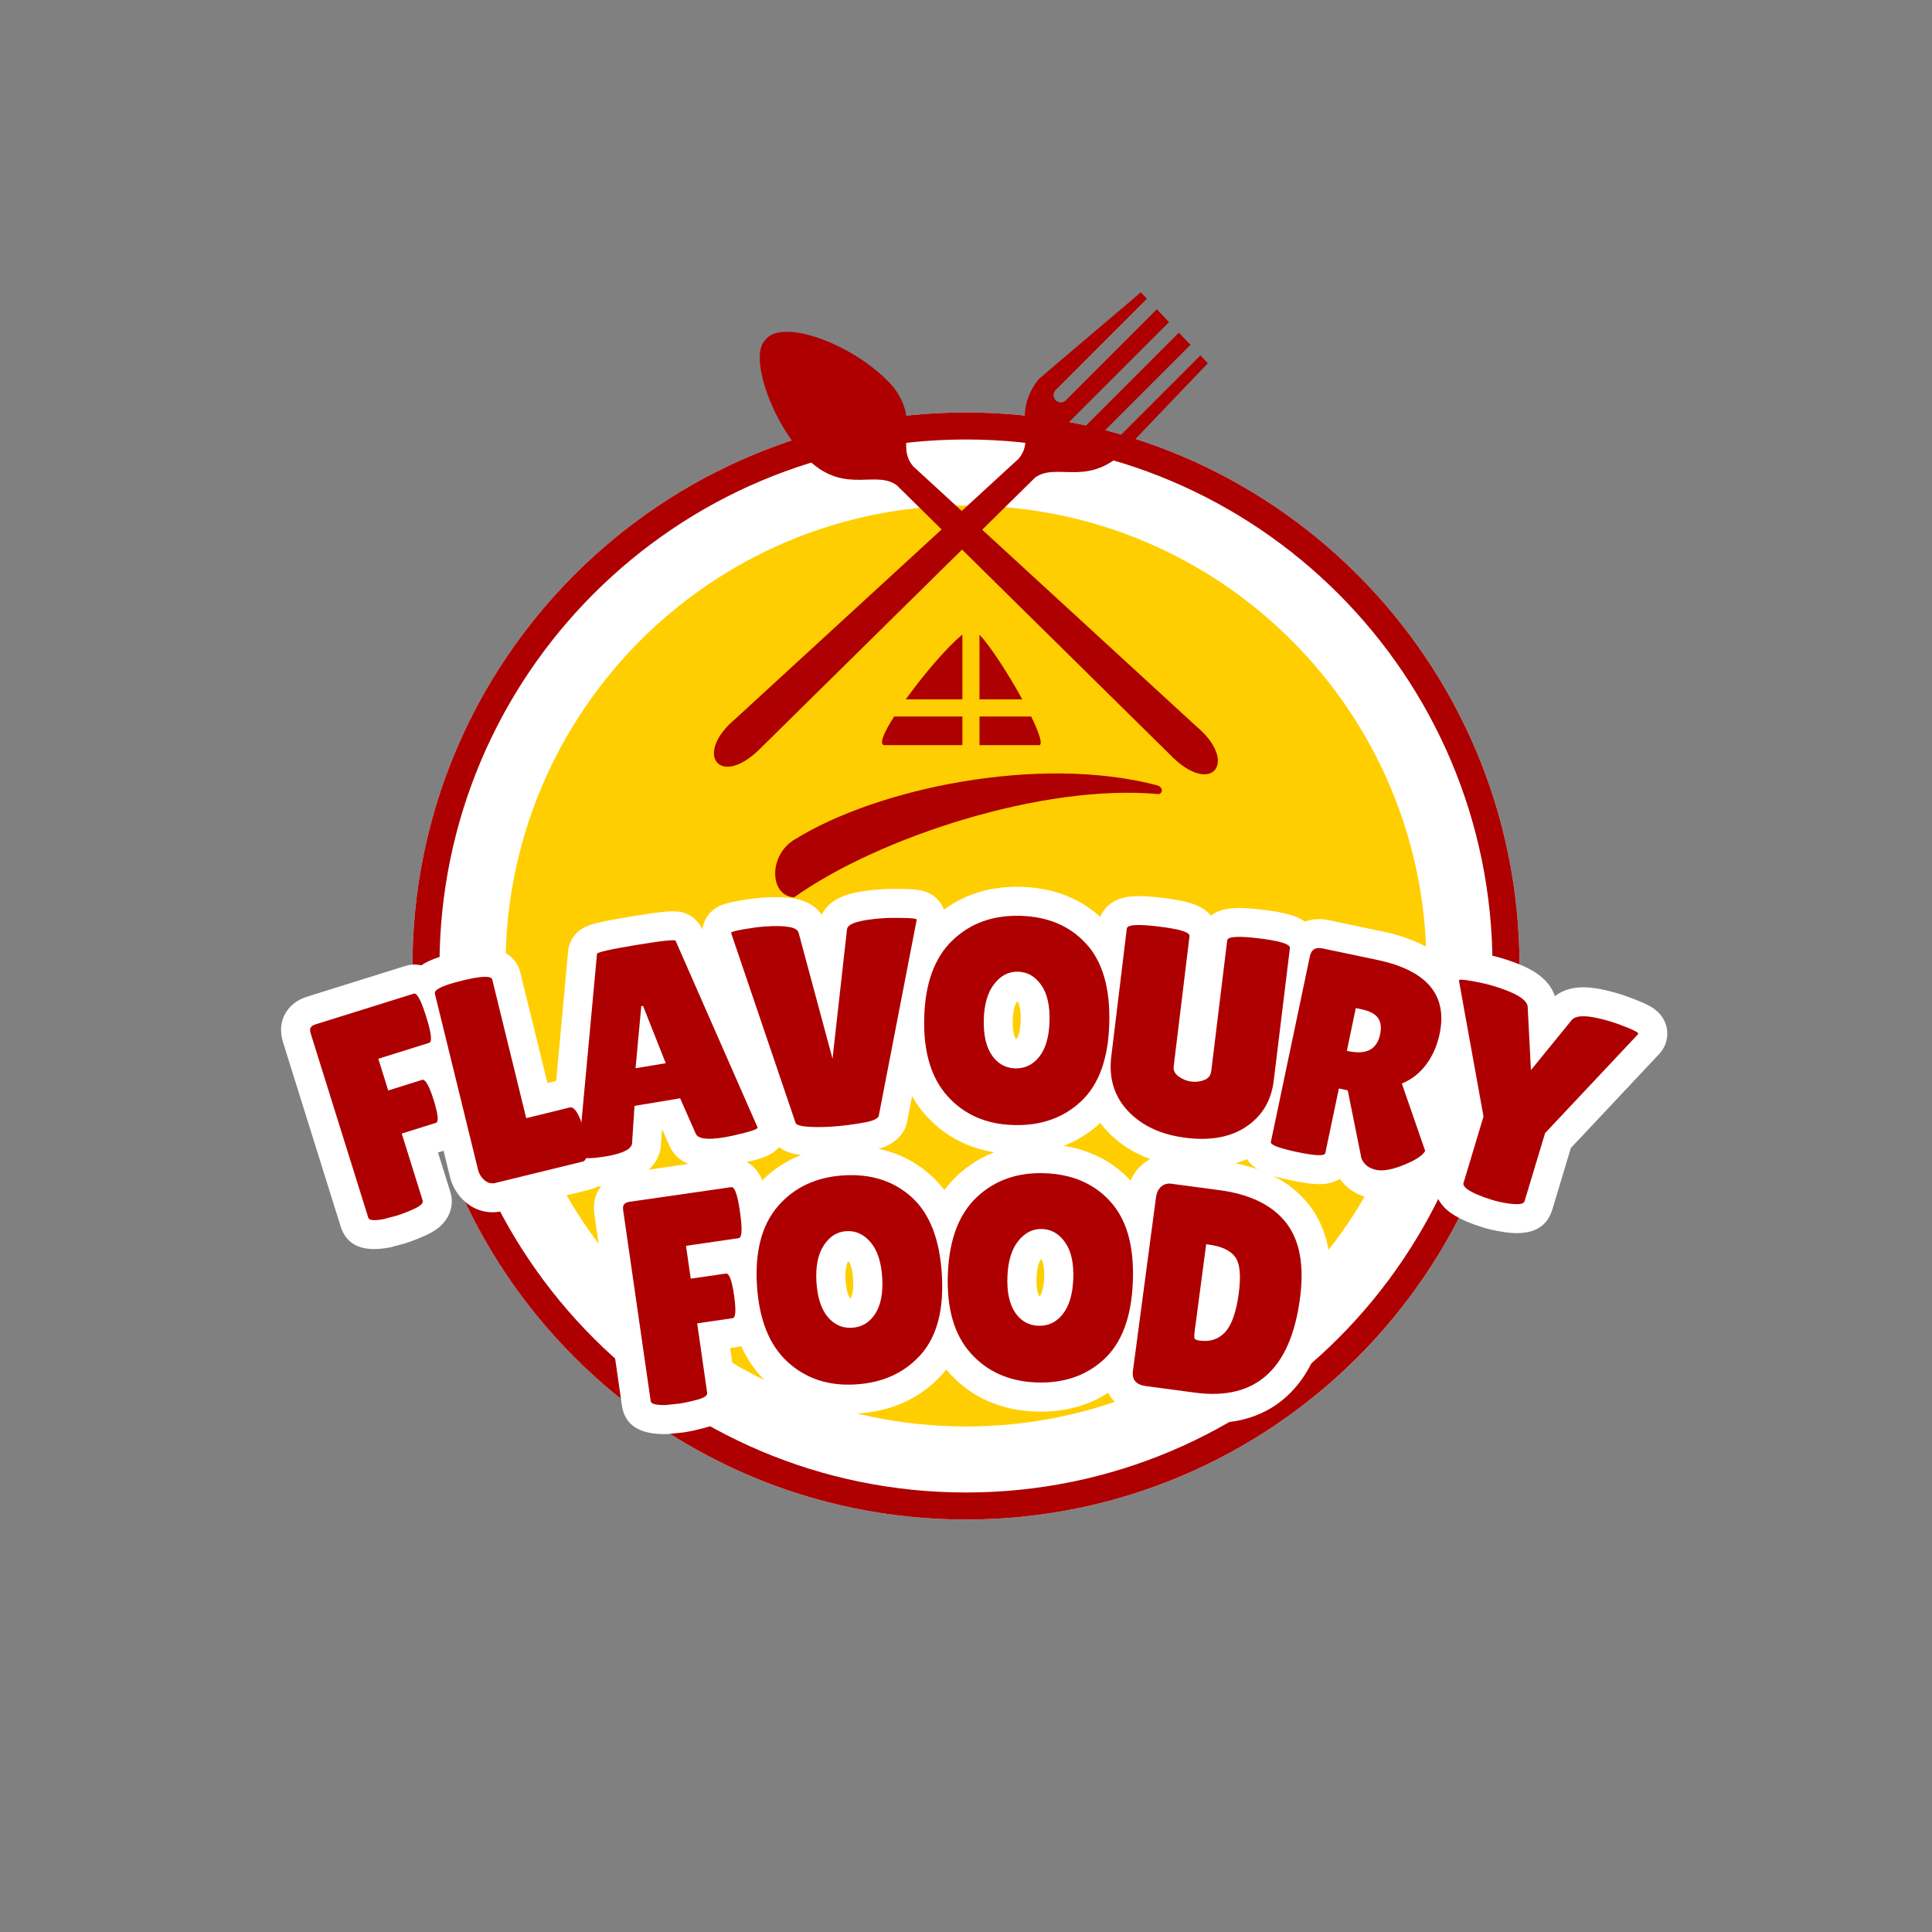 <svg xmlns="http://www.w3.org/2000/svg" xmlns:xlink="http://www.w3.org/1999/xlink" width="500" zoomAndPan="magnify" viewBox="0 0 375 375" height="500" preserveAspectRatio="xMidYMid meet" version="1.0"><rect x="0" y="0" width="375" height="375" fill="#808080" stroke="none"/><defs><g/><clipPath id="5d1356a2bf"><path d="M 80.055 80.055 L 294.945 80.055 L 294.945 294.945 L 80.055 294.945 Z M 80.055 80.055 " clip-rule="nonzero"/></clipPath><clipPath id="4da1ca95fa"><path d="M 187.5 80.055 C 128.16 80.055 80.055 128.16 80.055 187.5 C 80.055 246.84 128.16 294.945 187.5 294.945 C 246.84 294.945 294.945 246.84 294.945 187.5 C 294.945 128.16 246.84 80.055 187.5 80.055 Z M 187.5 80.055 " clip-rule="nonzero"/></clipPath><clipPath id="b214350f8a"><path d="M 0.055 0.055 L 214.945 0.055 L 214.945 214.945 L 0.055 214.945 Z M 0.055 0.055 " clip-rule="nonzero"/></clipPath><clipPath id="f60d433b3e"><path d="M 107.5 0.055 C 48.16 0.055 0.055 48.16 0.055 107.5 C 0.055 166.84 48.16 214.945 107.5 214.945 C 166.84 214.945 214.945 166.84 214.945 107.5 C 214.945 48.16 166.84 0.055 107.5 0.055 Z M 107.5 0.055 " clip-rule="nonzero"/></clipPath><clipPath id="4e40eaeffc"><rect x="0" width="215" y="0" height="215"/></clipPath><clipPath id="d81648f8c8"><path d="M 80.055 80.055 L 294.941 80.055 L 294.941 294.941 L 80.055 294.941 Z M 80.055 80.055 " clip-rule="nonzero"/></clipPath><clipPath id="85f3fcec58"><path d="M 187.496 80.055 C 128.156 80.055 80.055 128.156 80.055 187.496 C 80.055 246.836 128.156 294.941 187.496 294.941 C 246.836 294.941 294.941 246.836 294.941 187.496 C 294.941 128.156 246.836 80.055 187.496 80.055 Z M 187.496 80.055 " clip-rule="nonzero"/></clipPath><clipPath id="9067434096"><path d="M 98.125 98.125 L 276.875 98.125 L 276.875 276.875 L 98.125 276.875 Z M 98.125 98.125 " clip-rule="nonzero"/></clipPath><clipPath id="0e7702864e"><path d="M 187.5 98.125 C 138.137 98.125 98.125 138.137 98.125 187.5 C 98.125 236.863 138.137 276.875 187.5 276.875 C 236.863 276.875 276.875 236.863 276.875 187.5 C 276.875 138.137 236.863 98.125 187.5 98.125 Z M 187.5 98.125 " clip-rule="nonzero"/></clipPath><clipPath id="36026222a8"><path d="M 0.125 0.125 L 178.875 0.125 L 178.875 178.875 L 0.125 178.875 Z M 0.125 0.125 " clip-rule="nonzero"/></clipPath><clipPath id="9a41bd2ec7"><path d="M 89.5 0.125 C 40.137 0.125 0.125 40.137 0.125 89.5 C 0.125 138.863 40.137 178.875 89.5 178.875 C 138.863 178.875 178.875 138.863 178.875 89.5 C 178.875 40.137 138.863 0.125 89.5 0.125 Z M 89.5 0.125 " clip-rule="nonzero"/></clipPath><clipPath id="885017e867"><rect x="0" width="179" y="0" height="179"/></clipPath><clipPath id="e4f9914650"><path d="M 138 56.738 L 235 56.738 L 235 149 L 138 149 Z M 138 56.738 " clip-rule="nonzero"/></clipPath><clipPath id="ef9fa44fa2"><path d="M 150 150 L 226 150 L 226 174.488 L 150 174.488 Z M 150 150 " clip-rule="nonzero"/></clipPath><clipPath id="f51e2ca2ee"><rect x="0" width="278" y="0" height="88"/></clipPath><clipPath id="4d114f6557"><rect x="0" width="151" y="0" height="73"/></clipPath></defs><g clip-path="url(#5d1356a2bf)"><g clip-path="url(#4da1ca95fa)"><g transform="matrix(1, 0, 0, 1, 80, 80)"><g clip-path="url(#4e40eaeffc)"><g clip-path="url(#b214350f8a)"><g clip-path="url(#f60d433b3e)"><path fill="#ffffff" d="M 0.055 0.055 L 214.945 0.055 L 214.945 214.945 L 0.055 214.945 Z M 0.055 0.055 " fill-opacity="1" fill-rule="nonzero"/></g></g></g></g></g></g><g clip-path="url(#d81648f8c8)"><g clip-path="url(#85f3fcec58)"><path stroke-linecap="butt" transform="matrix(0.75, 0, 0, 0.75, 80.054, 80.054)" fill="none" stroke-linejoin="miter" d="M 143.256 0.001 C 64.136 0.001 0.001 64.136 0.001 143.256 C 0.001 222.376 64.136 286.516 143.256 286.516 C 222.376 286.516 286.516 222.376 286.516 143.256 C 286.516 64.136 222.376 0.001 143.256 0.001 Z M 143.256 0.001 " stroke="#ae0001" stroke-width="14" stroke-opacity="1" stroke-miterlimit="4"/></g></g><g clip-path="url(#9067434096)"><g clip-path="url(#0e7702864e)"><g transform="matrix(1, 0, 0, 1, 98, 98)"><g clip-path="url(#885017e867)"><g clip-path="url(#36026222a8)"><g clip-path="url(#9a41bd2ec7)"><path fill="#ffce00" d="M 0.125 0.125 L 178.875 0.125 L 178.875 178.875 L 0.125 178.875 Z M 0.125 0.125 " fill-opacity="1" fill-rule="nonzero"/></g></g></g></g></g></g><path fill="#ae0001" d="M 174.102 94.223 L 227.09 146.469 C 235.109 154.785 240.586 147.973 232.172 140.949 L 177.293 90.559 C 173.73 86.492 178.723 82.098 173.41 75.133 C 166.449 67.066 151.727 61.488 148.523 66.016 C 145.117 69.336 150.449 83.82 157.777 90.043 C 164.496 95.66 170.133 91.262 174.102 94.223 " fill-opacity="1" fill-rule="evenodd"/><g clip-path="url(#e4f9914650)"><path fill="#ae0001" d="M 200.859 92.75 L 147.871 144.992 C 139.852 153.309 134.375 146.5 142.785 139.477 L 197.668 89.082 C 201.219 85.016 196.238 80.621 201.551 73.656 C 201.766 73.398 221.191 56.988 221.422 56.738 L 222.609 57.984 L 204.918 75.684 C 204.785 75.816 204.684 75.969 204.613 76.145 C 204.539 76.316 204.504 76.496 204.5 76.684 C 204.5 76.871 204.531 77.051 204.602 77.223 C 204.668 77.398 204.766 77.555 204.895 77.688 C 205.023 77.824 205.172 77.926 205.344 78 C 205.512 78.074 205.691 78.109 205.875 78.113 C 206.059 78.113 206.238 78.078 206.41 78.008 C 206.582 77.938 206.73 77.84 206.863 77.707 L 224.543 60.027 L 226.902 62.523 L 207.145 82.277 C 207.012 82.41 206.91 82.566 206.84 82.738 C 206.766 82.91 206.73 83.09 206.73 83.277 C 206.727 83.465 206.762 83.645 206.828 83.82 C 206.895 83.992 206.996 84.148 207.125 84.285 C 207.25 84.418 207.398 84.52 207.57 84.594 C 207.738 84.668 207.918 84.703 208.102 84.707 C 208.289 84.707 208.465 84.672 208.637 84.602 C 208.809 84.535 208.961 84.434 209.09 84.301 L 228.82 64.562 L 231.07 66.938 L 213.445 84.566 C 213.316 84.699 213.215 84.852 213.145 85.023 C 213.07 85.199 213.035 85.379 213.031 85.562 C 213.031 85.75 213.062 85.934 213.133 86.105 C 213.199 86.281 213.297 86.434 213.426 86.57 C 213.555 86.703 213.703 86.809 213.875 86.883 C 214.043 86.953 214.223 86.992 214.406 86.992 C 214.59 86.996 214.77 86.961 214.941 86.891 C 215.113 86.82 215.262 86.719 215.395 86.59 L 233 68.98 L 234.445 70.504 C 234.426 70.523 217.203 88.543 217.18 88.562 C 210.461 94.176 204.828 89.777 200.844 92.742 " fill-opacity="1" fill-rule="evenodd"/></g><g clip-path="url(#ef9fa44fa2)"><path fill="#ae0001" d="M 154.242 162.941 C 149.086 166.012 149.344 173.898 154.141 174.172 C 170.398 162.586 202.395 152.035 224.941 154.145 C 225.883 153.793 225.637 152.598 224.348 152.363 C 201.605 146.484 170.285 152.957 154.242 162.953 " fill-opacity="1" fill-rule="evenodd"/></g><path fill="#ae0001" d="M 186.801 123.176 C 184.02 125.367 179.316 130.871 175.797 135.754 L 186.801 135.754 Z M 198.434 135.754 C 195.762 130.883 192.234 125.398 190.117 123.199 L 190.117 135.754 Z M 190.117 144.633 L 201.73 144.633 C 202.461 144.484 201.66 142.164 200.156 139.074 L 190.121 139.074 Z M 171.598 144.633 L 186.801 144.633 L 186.801 139.074 L 173.551 139.074 C 171.574 142.152 170.582 144.469 171.602 144.633 Z M 171.598 144.633 " fill-opacity="1" fill-rule="evenodd"/><g transform="matrix(1, 0, 0, 1, 50, 164)"><g clip-path="url(#f51e2ca2ee)"><g fill="#ffffff" fill-opacity="1"><g transform="translate(19.259, 73.787)"><g><path d="M 9.383 -50.285 C 10.641 -50.68 11.898 -50.656 13.152 -50.219 C 13.965 -49.934 14.703 -49.488 15.363 -48.883 C 16 -48.293 16.57 -47.531 17.07 -46.605 C 17.641 -45.543 18.227 -44.047 18.832 -42.113 C 19.438 -40.184 19.809 -38.617 19.941 -37.418 C 20.062 -36.371 20.027 -35.426 19.836 -34.574 C 19.645 -33.699 19.293 -32.914 18.785 -32.215 C 18.004 -31.141 16.984 -30.406 15.723 -30.012 L 5.852 -26.922 L 4.176 -32.285 L 9.535 -33.961 L 11.461 -27.812 L 6.098 -26.133 L 4.422 -31.496 L 11.004 -33.555 C 12.141 -33.91 13.285 -33.926 14.438 -33.605 C 15.27 -33.371 16.031 -32.973 16.719 -32.406 C 17.426 -31.828 18.043 -31.078 18.574 -30.152 C 19.145 -29.148 19.711 -27.758 20.266 -25.977 C 20.816 -24.219 21.148 -22.777 21.262 -21.656 C 21.363 -20.625 21.305 -19.684 21.09 -18.832 C 20.867 -17.973 20.492 -17.203 19.965 -16.523 C 19.195 -15.539 18.215 -14.859 17.027 -14.488 L 10.391 -12.41 L 8.715 -17.773 L 14.078 -19.449 L 18.145 -6.445 C 18.578 -5.059 18.527 -3.684 17.992 -2.324 C 17.637 -1.426 17.09 -0.625 16.352 0.082 C 15.602 0.797 14.609 1.43 13.375 1.984 C 11.875 2.66 10.566 3.172 9.453 3.52 L 9.34 3.555 L 6.438 4.332 L 6.219 4.371 C 1.129 5.305 -1.988 3.938 -3.137 0.27 L -14.312 -35.445 C -14.57 -36.273 -14.699 -37.074 -14.703 -37.848 C -14.707 -39.246 -14.324 -40.492 -13.551 -41.594 C -12.645 -42.887 -11.348 -43.801 -9.664 -44.328 Z M 12.738 -39.562 L -6.309 -33.602 C -6.09 -33.672 -5.863 -33.781 -5.621 -33.93 C -5.129 -34.234 -4.707 -34.637 -4.355 -35.141 C -3.762 -35.984 -3.465 -36.902 -3.469 -37.883 C -3.469 -38.242 -3.508 -38.547 -3.59 -38.801 L 7.586 -3.086 C 7.355 -3.82 6.98 -4.473 6.457 -5.039 C 6.051 -5.484 5.582 -5.844 5.055 -6.113 C 4.543 -6.371 4.047 -6.523 3.562 -6.562 C 3.496 -6.57 3.441 -6.57 3.402 -6.57 C 3.418 -6.57 3.449 -6.574 3.492 -6.578 C 3.672 -6.594 3.906 -6.629 4.191 -6.68 L 5.207 -1.156 L 3.758 -6.582 L 6.328 -7.27 L 7.777 -1.84 L 6.098 -7.203 C 6.785 -7.418 7.672 -7.77 8.77 -8.262 C 8.887 -8.316 8.965 -8.355 9.008 -8.379 C 8.887 -8.309 8.75 -8.199 8.598 -8.051 C 8.141 -7.617 7.789 -7.082 7.539 -6.445 C 7.105 -5.344 7.066 -4.227 7.422 -3.094 L 1.676 -21.457 L 13.672 -25.211 C 12.629 -24.883 11.773 -24.289 11.102 -23.43 C 10.672 -22.879 10.371 -22.277 10.207 -21.625 C 10.094 -21.191 10.051 -20.828 10.082 -20.539 C 10.047 -20.898 9.867 -21.594 9.543 -22.621 C 9.23 -23.629 8.988 -24.281 8.816 -24.578 C 8.977 -24.301 9.238 -24.012 9.605 -23.711 C 10.129 -23.285 10.723 -22.977 11.395 -22.789 C 12.387 -22.508 13.371 -22.523 14.359 -22.832 L 2.414 -19.094 L -2.863 -35.969 L 12.371 -40.734 C 11.262 -40.391 10.371 -39.75 9.691 -38.816 C 9.289 -38.262 9.016 -37.66 8.871 -37.023 C 8.812 -36.75 8.781 -36.492 8.777 -36.258 C 8.777 -36.215 8.777 -36.176 8.781 -36.141 L 8.781 -36.148 C 8.723 -36.637 8.5 -37.508 8.109 -38.758 C 7.719 -40.012 7.406 -40.852 7.172 -41.285 L 7.168 -41.293 C 7.188 -41.266 7.207 -41.23 7.234 -41.195 C 7.371 -41 7.539 -40.809 7.746 -40.621 C 8.227 -40.176 8.793 -39.84 9.445 -39.613 C 10.531 -39.234 11.629 -39.215 12.738 -39.562 Z M 12.738 -39.562 "/></g></g></g><g fill="#ffffff" fill-opacity="1"><g transform="translate(41.374, 66.787)"><g><path d="M -4.055 -2.441 L -12.43 -36.59 C -12.734 -37.82 -12.656 -39.027 -12.203 -40.219 C -11.891 -41.047 -11.41 -41.789 -10.766 -42.449 C -10.102 -43.125 -9.25 -43.711 -8.211 -44.207 C -6.98 -44.793 -5.254 -45.355 -3.023 -45.902 C -0.793 -46.449 1 -46.75 2.359 -46.801 C 3.512 -46.84 4.539 -46.715 5.438 -46.422 C 6.316 -46.137 7.082 -45.699 7.746 -45.113 C 8.699 -44.266 9.324 -43.23 9.625 -42 L 16.227 -15.098 L 10.77 -13.758 L 9.43 -19.215 L 17.887 -21.289 C 19.289 -21.633 20.656 -21.512 21.992 -20.922 C 22.895 -20.523 23.703 -19.926 24.41 -19.137 C 25.172 -18.281 25.848 -17.141 26.43 -15.715 C 26.859 -14.613 27.211 -13.504 27.484 -12.387 C 27.754 -11.293 27.957 -10.16 28.098 -8.996 L 28.113 -8.871 L 28.125 -8.742 C 28.242 -7.203 28.156 -5.883 27.867 -4.777 C 27.602 -3.766 27.164 -2.879 26.559 -2.117 C 25.648 -0.969 24.488 -0.223 23.082 0.121 L 6.168 4.27 C 4.887 4.586 3.625 4.594 2.383 4.297 C 1.148 4.004 0.031 3.43 -0.973 2.578 C -2.531 1.25 -3.559 -0.422 -4.055 -2.441 Z M 6.859 -5.117 C 6.777 -5.449 6.594 -5.738 6.309 -5.98 C 5.941 -6.293 5.504 -6.508 4.992 -6.629 C 4.469 -6.754 3.973 -6.758 3.492 -6.641 L 20.402 -10.789 C 19.324 -10.523 18.445 -9.965 17.762 -9.105 C 17.387 -8.633 17.133 -8.137 16.996 -7.621 C 16.961 -7.484 16.941 -7.391 16.938 -7.348 C 16.945 -7.477 16.938 -7.66 16.922 -7.895 L 22.523 -8.32 L 16.945 -7.641 C 16.859 -8.359 16.734 -9.051 16.57 -9.711 C 16.414 -10.352 16.234 -10.938 16.031 -11.461 C 15.949 -11.664 15.879 -11.816 15.82 -11.918 C 15.855 -11.859 15.926 -11.77 16.031 -11.648 C 16.402 -11.234 16.875 -10.898 17.449 -10.645 C 18.453 -10.203 19.488 -10.113 20.562 -10.379 L 6.652 -6.965 L -1.285 -39.324 C -1.031 -38.285 -0.508 -37.414 0.289 -36.711 C 0.793 -36.262 1.348 -35.938 1.957 -35.738 C 2.223 -35.652 2.473 -35.598 2.699 -35.578 C 2.742 -35.574 2.773 -35.57 2.801 -35.57 C 2.797 -35.57 2.789 -35.57 2.77 -35.57 C 2.176 -35.551 1.137 -35.355 -0.348 -34.992 C -1.832 -34.629 -2.844 -34.316 -3.379 -34.062 C -3.395 -34.055 -3.402 -34.051 -3.406 -34.051 C -3.383 -34.062 -3.355 -34.078 -3.32 -34.102 C -3.125 -34.227 -2.93 -34.387 -2.734 -34.59 C -2.289 -35.047 -1.945 -35.59 -1.703 -36.223 C -1.328 -37.215 -1.266 -38.23 -1.52 -39.266 Z M 6.859 -5.117 "/></g></g></g><g fill="#ffffff" fill-opacity="1"><g transform="translate(61.533, 61.449)"><g><path d="M 29.938 0.855 C 27.781 1.211 25.973 1.297 24.516 1.113 C 23.359 0.969 22.328 0.652 21.426 0.16 C 20.008 -0.609 18.988 -1.711 18.363 -3.148 L 15.348 -10.008 L 20.488 -12.27 L 21.406 -6.73 L 12.539 -5.262 L 11.621 -10.805 L 17.227 -10.434 L 16.754 -3.25 L 11.148 -3.621 L 16.762 -3.469 C 16.719 -1.871 16.172 -0.441 15.125 0.812 C 14.422 1.652 13.527 2.352 12.434 2.918 C 11.062 3.625 9.25 4.164 6.996 4.535 C 4.777 4.902 3 5.039 1.672 4.945 C 1.004 4.898 0.445 4.832 0 4.746 C -0.496 4.652 -0.957 4.516 -1.379 4.336 C -1.918 4.109 -2.406 3.812 -2.852 3.445 C -3.941 2.543 -4.605 1.391 -4.836 -0.004 L -4.953 -0.715 L -1.262 -40.824 L 4.332 -40.312 L -1.211 -39.395 C -1.371 -40.355 -1.285 -41.297 -0.961 -42.219 C -0.738 -42.844 -0.414 -43.418 0.012 -43.934 C 0.426 -44.441 0.918 -44.867 1.488 -45.219 C 1.906 -45.477 2.383 -45.699 2.918 -45.887 C 3.43 -46.066 4.105 -46.25 4.949 -46.441 C 6.316 -46.75 8.328 -47.125 10.98 -47.562 C 13.637 -48.004 15.66 -48.297 17.055 -48.445 C 17.914 -48.535 18.613 -48.578 19.156 -48.574 C 19.723 -48.566 20.246 -48.512 20.727 -48.402 C 21.379 -48.254 21.98 -48.008 22.535 -47.66 C 23.105 -47.309 23.598 -46.871 24.008 -46.348 C 24.613 -45.582 24.996 -44.719 25.156 -43.758 L 19.613 -42.84 L 24.758 -45.098 L 40.945 -8.234 L 41.062 -7.539 C 41.297 -6.125 41.035 -4.809 40.281 -3.578 C 39.906 -2.969 39.426 -2.434 38.84 -1.98 C 38.352 -1.598 37.777 -1.27 37.117 -0.988 C 36.449 -0.711 35.559 -0.426 34.449 -0.141 C 32.605 0.332 31.102 0.664 29.938 0.855 Z M 28.102 -10.23 C 28.945 -10.367 30.133 -10.633 31.66 -11.027 C 32.234 -11.172 32.598 -11.277 32.754 -11.344 C 32.504 -11.238 32.23 -11.07 31.938 -10.844 C 31.449 -10.465 31.039 -10.004 30.707 -9.461 C 29.996 -8.305 29.754 -7.051 29.977 -5.703 L 35.52 -6.621 L 30.375 -4.363 L 14.188 -41.227 L 14.07 -41.922 C 14.227 -40.98 14.602 -40.133 15.195 -39.383 C 15.594 -38.875 16.066 -38.453 16.613 -38.113 C 17.121 -37.801 17.66 -37.578 18.23 -37.445 C 18.535 -37.375 18.812 -37.34 19.051 -37.34 C 18.938 -37.34 18.668 -37.316 18.242 -37.27 C 17.062 -37.148 15.254 -36.883 12.816 -36.48 C 10.375 -36.074 8.578 -35.742 7.426 -35.48 C 7.004 -35.387 6.742 -35.32 6.637 -35.285 C 6.863 -35.363 7.109 -35.484 7.379 -35.652 C 7.875 -35.957 8.312 -36.34 8.695 -36.805 C 9.102 -37.301 9.414 -37.855 9.629 -38.461 C 9.949 -39.363 10.031 -40.285 9.875 -41.227 L 9.992 -40.516 L 6.301 -0.406 L 0.707 -0.918 L 6.25 -1.836 C 6.023 -3.203 5.379 -4.324 4.32 -5.203 C 3.91 -5.543 3.465 -5.816 2.984 -6.02 C 2.68 -6.145 2.395 -6.234 2.121 -6.285 C 2.094 -6.293 2.07 -6.297 2.055 -6.297 C 2.066 -6.297 2.082 -6.293 2.109 -6.293 C 2.199 -6.281 2.32 -6.273 2.465 -6.262 C 2.914 -6.23 3.812 -6.324 5.164 -6.547 C 6.254 -6.73 6.961 -6.902 7.281 -7.066 C 7.031 -6.938 6.77 -6.711 6.5 -6.391 C 5.883 -5.648 5.559 -4.777 5.531 -3.773 L 5.535 -3.883 L 6.309 -15.621 L 23.875 -18.527 L 28.676 -7.613 C 28.27 -8.551 27.637 -9.25 26.785 -9.715 C 26.449 -9.895 26.164 -10.004 25.922 -10.031 C 26.297 -9.984 27.023 -10.051 28.102 -10.23 Z M 10.926 -23.66 L 16.781 -24.629 L 17.699 -19.086 L 12.477 -17.012 L 8.059 -28.145 L 13.277 -30.215 L 14.195 -24.676 L 13.863 -24.617 L 12.945 -30.16 L 18.539 -29.648 L 17.438 -17.605 L 11.844 -18.117 Z M 5.586 -11.387 L 7.746 -34.996 L 16.828 -36.5 L 25.492 -14.684 L 12.762 -12.574 Z M 5.586 -11.387 "/></g></g></g><g fill="#ffffff" fill-opacity="1"><g transform="translate(94.014, 55.873)"><g><path d="M -7.711 -38.391 C -7.777 -39.355 -7.609 -40.281 -7.203 -41.164 C -6.938 -41.75 -6.578 -42.273 -6.133 -42.742 C -5.695 -43.195 -5.191 -43.578 -4.613 -43.887 C -4.176 -44.125 -3.668 -44.324 -3.094 -44.492 C -2.488 -44.672 -1.68 -44.848 -0.66 -45.027 C 1.152 -45.344 2.684 -45.547 3.93 -45.633 C 6.477 -45.812 8.531 -45.766 10.094 -45.488 C 11.316 -45.273 12.379 -44.898 13.273 -44.371 C 13.988 -43.949 14.598 -43.43 15.109 -42.82 C 15.754 -42.043 16.195 -41.168 16.434 -40.195 L 10.98 -38.855 L 16.402 -40.316 L 23 -15.848 L 17.574 -14.383 L 11.992 -15.012 L 14.812 -40.145 C 14.961 -41.242 15.324 -42.219 15.906 -43.074 C 16.348 -43.723 16.898 -44.293 17.559 -44.781 C 18.379 -45.391 19.383 -45.879 20.566 -46.246 C 22.125 -46.73 24.23 -47.062 26.879 -47.25 C 28.141 -47.34 29.688 -47.363 31.523 -47.328 C 32.562 -47.305 33.395 -47.254 34.02 -47.172 C 34.613 -47.094 35.148 -46.969 35.617 -46.805 C 36.238 -46.586 36.801 -46.285 37.301 -45.898 C 37.82 -45.5 38.258 -45.027 38.617 -44.484 C 39.156 -43.656 39.457 -42.754 39.527 -41.773 L 39.578 -41.035 L 32.086 -2.277 C 31.848 -0.93 31.184 0.246 30.094 1.238 C 29.488 1.793 28.766 2.25 27.93 2.617 C 26.953 3.043 25.719 3.379 24.227 3.621 C 20.77 4.234 17.551 4.527 14.578 4.504 C 12.926 4.488 11.582 4.383 10.547 4.184 C 9.699 4.023 8.945 3.781 8.293 3.457 C 7.707 3.168 7.184 2.812 6.723 2.391 C 5.992 1.715 5.461 0.918 5.125 -0.004 L -7.66 -37.668 Z M 3.496 -39.18 L -2.105 -38.785 L 3.215 -40.59 L 15.684 -3.84 C 15.398 -4.633 14.949 -5.309 14.34 -5.871 C 14.004 -6.18 13.645 -6.434 13.254 -6.621 C 13 -6.746 12.801 -6.824 12.656 -6.852 C 13.027 -6.781 13.703 -6.742 14.676 -6.73 C 16.957 -6.711 19.539 -6.957 22.426 -7.469 C 22.773 -7.527 23.059 -7.582 23.285 -7.641 C 23.359 -7.66 23.418 -7.68 23.465 -7.691 C 23.469 -7.695 23.473 -7.695 23.477 -7.695 C 23.461 -7.691 23.445 -7.684 23.426 -7.676 C 23.133 -7.547 22.828 -7.344 22.52 -7.062 C 21.727 -6.336 21.238 -5.453 21.055 -4.41 L 28.41 -42.445 L 33.926 -41.379 L 28.32 -40.984 C 28.387 -40.023 28.684 -39.145 29.207 -38.34 C 29.551 -37.816 29.965 -37.367 30.457 -36.988 C 30.906 -36.645 31.387 -36.383 31.898 -36.203 C 32.16 -36.113 32.375 -36.055 32.547 -36.031 C 32.336 -36.059 31.918 -36.082 31.293 -36.094 C 29.797 -36.125 28.59 -36.105 27.668 -36.043 C 25.883 -35.918 24.621 -35.738 23.887 -35.512 C 23.852 -35.5 23.82 -35.492 23.793 -35.48 C 23.797 -35.48 23.805 -35.484 23.816 -35.492 C 23.953 -35.555 24.102 -35.645 24.262 -35.766 C 24.617 -36.027 24.93 -36.359 25.199 -36.754 C 25.609 -37.359 25.871 -38.074 25.98 -38.891 L 23.16 -13.758 L 12.152 -12.922 L 5.539 -37.453 L 5.523 -37.516 C 5.695 -36.812 6.012 -36.184 6.469 -35.637 C 6.789 -35.25 7.152 -34.938 7.555 -34.699 C 7.754 -34.582 7.941 -34.492 8.121 -34.438 C 8.148 -34.426 8.172 -34.418 8.191 -34.414 C 8.18 -34.418 8.164 -34.422 8.141 -34.426 C 7.484 -34.539 6.344 -34.543 4.719 -34.426 C 3.859 -34.367 2.711 -34.211 1.277 -33.961 C 0.672 -33.855 0.27 -33.77 0.07 -33.711 C 0.238 -33.762 0.445 -33.852 0.688 -33.984 C 1.164 -34.238 1.598 -34.566 1.984 -34.973 C 2.41 -35.418 2.75 -35.918 3.008 -36.477 C 3.398 -37.336 3.562 -38.234 3.496 -39.18 Z M 3.496 -39.18 "/></g></g></g><g fill="#ffffff" fill-opacity="1"><g transform="translate(127.154, 53.292)"><g><path d="M 19.473 6.703 C 16.102 6.613 13.02 5.961 10.219 4.75 C 7.348 3.508 4.832 1.699 2.668 -0.672 C -1.59 -5.34 -3.613 -11.754 -3.395 -19.91 C -3.18 -28.094 -0.785 -34.387 3.781 -38.789 C 6.086 -41.012 8.711 -42.656 11.656 -43.727 C 14.523 -44.77 17.645 -45.246 21.02 -45.156 C 24.391 -45.066 27.469 -44.434 30.25 -43.258 C 33.125 -42.043 35.637 -40.273 37.781 -37.949 C 42 -33.371 43.996 -26.902 43.773 -18.547 C 43.551 -10.152 41.152 -3.797 36.578 0.516 C 34.285 2.68 31.676 4.281 28.75 5.32 C 25.91 6.332 22.816 6.789 19.473 6.703 Z M 19.773 -4.531 C 21.723 -4.477 23.461 -4.723 24.988 -5.266 C 26.43 -5.777 27.723 -6.574 28.871 -7.656 C 31.18 -9.836 32.402 -13.562 32.543 -18.844 C 32.684 -24.164 31.676 -27.992 29.52 -30.332 C 28.473 -31.465 27.258 -32.324 25.875 -32.91 C 24.398 -33.535 22.68 -33.875 20.723 -33.926 C 18.766 -33.977 17.023 -33.727 15.496 -33.168 C 14.043 -32.641 12.738 -31.816 11.578 -30.699 C 9.219 -28.426 7.973 -24.73 7.836 -19.613 C 7.699 -14.473 8.746 -10.684 10.969 -8.242 C 12.051 -7.059 13.289 -6.164 14.684 -5.559 C 16.152 -4.926 17.848 -4.582 19.773 -4.531 Z M 20.293 -23.078 C 20.344 -23.078 20.41 -23.098 20.492 -23.141 L 20.492 -23.133 C 20.422 -23.07 20.344 -22.984 20.254 -22.871 C 20.062 -22.625 19.898 -22.27 19.762 -21.805 C 19.562 -21.113 19.445 -20.262 19.422 -19.25 C 19.395 -18.219 19.457 -17.355 19.617 -16.656 C 19.719 -16.203 19.848 -15.867 19.996 -15.645 C 20.051 -15.57 20.094 -15.516 20.133 -15.48 C 20.125 -15.488 20.105 -15.5 20.082 -15.512 C 20.047 -15.531 20.012 -15.547 19.98 -15.555 C 19.992 -15.551 20.02 -15.551 20.062 -15.551 C 20.105 -15.547 20.133 -15.547 20.141 -15.551 C 20.109 -15.543 20.074 -15.531 20.039 -15.516 C 20.027 -15.508 20.012 -15.5 20.004 -15.492 L 20.008 -15.496 C 20.051 -15.535 20.105 -15.598 20.172 -15.68 C 20.344 -15.902 20.496 -16.242 20.625 -16.695 C 20.82 -17.391 20.934 -18.258 20.961 -19.293 C 20.988 -20.312 20.922 -21.172 20.758 -21.863 C 20.652 -22.312 20.52 -22.648 20.355 -22.875 C 20.277 -22.988 20.207 -23.07 20.145 -23.129 L 20.141 -23.137 C 20.207 -23.098 20.258 -23.078 20.293 -23.078 Z M 20.59 -34.309 C 22.43 -34.262 24.133 -33.793 25.695 -32.902 C 27.16 -32.07 28.426 -30.906 29.496 -29.41 C 31.406 -26.738 32.309 -23.266 32.195 -18.996 C 32.082 -14.758 31.035 -11.359 29.055 -8.801 C 27.91 -7.32 26.555 -6.195 24.992 -5.43 C 23.383 -4.637 21.641 -4.27 19.766 -4.316 C 17.898 -4.367 16.184 -4.824 14.625 -5.691 C 13.102 -6.539 11.809 -7.73 10.75 -9.27 C 8.93 -11.906 8.078 -15.332 8.188 -19.547 C 8.301 -23.773 9.371 -27.188 11.398 -29.785 C 12.539 -31.25 13.863 -32.367 15.367 -33.137 C 16.988 -33.969 18.73 -34.359 20.59 -34.309 Z M 20.59 -34.309 "/></g></g></g><g fill="#ffffff" fill-opacity="1"><g transform="translate(162.402, 54.125)"><g><path d="M 20.215 -36.27 C 20.379 -37.633 20.949 -38.809 21.926 -39.793 C 22.543 -40.418 23.273 -40.902 24.125 -41.246 C 24.961 -41.582 25.941 -41.785 27.07 -41.855 C 28.449 -41.941 30.324 -41.84 32.695 -41.551 C 35.062 -41.262 36.906 -40.914 38.227 -40.5 C 39.305 -40.164 40.207 -39.73 40.938 -39.203 C 41.684 -38.664 42.281 -38.02 42.727 -37.27 C 43.438 -36.078 43.711 -34.801 43.547 -33.434 L 40.418 -7.676 C 40.09 -4.988 39.293 -2.57 38.02 -0.422 C 36.73 1.766 34.988 3.609 32.793 5.121 C 28.602 8.004 23.398 9.07 17.184 8.316 C 11.039 7.57 6.148 5.281 2.512 1.449 C 0.555 -0.609 -0.828 -2.945 -1.637 -5.551 C -2.422 -8.086 -2.637 -10.809 -2.285 -13.719 L 0.734 -38.578 C 0.898 -39.941 1.469 -41.117 2.445 -42.102 C 3.062 -42.727 3.793 -43.211 4.645 -43.555 C 5.48 -43.891 6.465 -44.094 7.59 -44.164 C 8.969 -44.25 10.844 -44.148 13.215 -43.859 C 15.582 -43.574 17.426 -43.223 18.746 -42.809 C 19.824 -42.473 20.727 -42.039 21.461 -41.512 C 22.203 -40.973 22.801 -40.328 23.25 -39.578 C 23.961 -38.387 24.23 -37.109 24.066 -35.746 L 20.992 -10.434 C 21.082 -11.172 20.957 -11.879 20.621 -12.559 C 20.383 -13.043 20.086 -13.414 19.73 -13.68 L 19.641 -13.738 C 19.609 -13.75 19.582 -13.758 19.551 -13.762 C 19.473 -13.773 19.371 -13.75 19.242 -13.695 C 18.703 -13.473 18.238 -13.109 17.848 -12.598 C 17.445 -12.074 17.207 -11.508 17.133 -10.902 Z M 31.367 -34.914 L 28.289 -9.547 C 28.113 -8.121 27.605 -6.855 26.762 -5.758 C 25.934 -4.676 24.859 -3.863 23.543 -3.316 C 21.852 -2.617 20.07 -2.383 18.199 -2.609 C 16.352 -2.832 14.625 -3.52 13.02 -4.668 C 11.934 -5.477 11.113 -6.445 10.555 -7.574 C 9.895 -8.898 9.656 -10.305 9.84 -11.789 L 12.91 -37.098 C 12.77 -35.922 13 -34.824 13.602 -33.816 C 13.945 -33.242 14.371 -32.773 14.875 -32.406 C 15.074 -32.262 15.258 -32.152 15.43 -32.078 C 15.449 -32.066 15.465 -32.062 15.473 -32.059 C 15.453 -32.066 15.426 -32.074 15.391 -32.086 C 14.727 -32.293 13.547 -32.5 11.859 -32.707 C 10.168 -32.91 8.977 -32.992 8.281 -32.949 C 8.246 -32.949 8.219 -32.945 8.195 -32.941 C 8.203 -32.945 8.219 -32.945 8.242 -32.949 C 8.426 -32.984 8.633 -33.047 8.855 -33.137 C 9.438 -33.371 9.961 -33.727 10.43 -34.199 C 11.258 -35.035 11.746 -36.043 11.887 -37.223 L 8.867 -12.363 C 8.707 -11.043 8.785 -9.883 9.098 -8.879 C 9.387 -7.941 9.906 -7.078 10.66 -6.285 C 12.441 -4.41 15.07 -3.258 18.539 -2.84 C 21.938 -2.426 24.566 -2.859 26.426 -4.137 C 27.258 -4.707 27.898 -5.375 28.352 -6.141 C 28.82 -6.938 29.125 -7.902 29.266 -9.031 L 32.391 -34.789 C 32.25 -33.613 32.48 -32.516 33.082 -31.508 C 33.426 -30.934 33.848 -30.465 34.355 -30.098 C 34.555 -29.953 34.738 -29.844 34.91 -29.77 C 34.93 -29.758 34.945 -29.754 34.953 -29.75 C 34.934 -29.758 34.906 -29.766 34.871 -29.777 C 34.207 -29.984 33.027 -30.191 31.34 -30.398 C 29.648 -30.602 28.457 -30.684 27.762 -30.641 C 27.727 -30.641 27.695 -30.637 27.676 -30.633 C 27.684 -30.637 27.699 -30.637 27.719 -30.641 C 27.906 -30.676 28.113 -30.738 28.336 -30.828 C 28.918 -31.062 29.441 -31.418 29.91 -31.891 C 30.738 -32.727 31.227 -33.734 31.367 -34.914 Z M 31.367 -34.914 "/></g></g></g><g fill="#ffffff" fill-opacity="1"><g transform="translate(193.753, 57.808)"><g><path d="M 18.992 3.184 C 18.695 4.602 17.969 5.758 16.816 6.652 C 16.148 7.172 15.387 7.547 14.535 7.773 C 13.742 7.984 12.836 8.07 11.816 8.027 C 10.598 7.98 8.957 7.738 6.898 7.305 C 4.844 6.875 3.254 6.445 2.125 6.016 C 1.195 5.664 0.418 5.254 -0.207 4.781 C -0.898 4.262 -1.457 3.645 -1.879 2.93 C -2.223 2.348 -2.461 1.723 -2.594 1.062 C -2.75 0.277 -2.746 -0.508 -2.582 -1.293 L 5 -37.363 C 5.199 -38.312 5.531 -39.176 6 -39.945 C 6.605 -40.945 7.398 -41.742 8.375 -42.34 C 10.055 -43.371 11.965 -43.664 14.105 -43.211 L 24.672 -40.992 C 30.781 -39.707 35.266 -37.375 38.125 -33.992 C 39.762 -32.055 40.828 -29.84 41.324 -27.348 C 41.785 -25.051 41.738 -22.582 41.18 -19.941 C 40.527 -16.828 39.305 -14.098 37.52 -11.75 C 35.629 -9.266 33.285 -7.449 30.492 -6.297 L 28.352 -11.488 L 33.66 -13.328 L 39.035 2.199 L 37.73 4.43 C 37.07 5.555 36.109 6.559 34.84 7.438 C 33.949 8.059 32.863 8.641 31.586 9.191 C 27.965 10.785 24.848 11.309 22.23 10.758 C 20.676 10.43 19.316 9.82 18.156 8.926 C 16.879 7.941 15.93 6.688 15.305 5.168 L 15.102 4.672 L 12.34 -9.062 L 17.848 -10.172 L 16.695 -4.672 L 14.98 -5.035 L 16.133 -10.531 L 21.633 -9.375 Z M 7.996 0.871 L 11.793 -17.184 L 22.629 -14.906 L 26.012 1.93 L 20.504 3.039 L 25.703 0.906 C 25.562 0.566 25.336 0.273 25.02 0.027 C 24.82 -0.125 24.66 -0.211 24.543 -0.238 C 24.488 -0.25 24.438 -0.258 24.395 -0.262 C 24.5 -0.266 24.648 -0.285 24.828 -0.324 C 25.434 -0.445 26.207 -0.715 27.141 -1.129 C 27.73 -1.379 28.16 -1.602 28.438 -1.797 L 28.438 -1.785 C 28.293 -1.641 28.16 -1.461 28.031 -1.242 L 32.879 1.594 L 27.57 3.434 L 21.309 -14.66 L 26.207 -16.68 C 27.125 -17.059 27.918 -17.684 28.578 -18.555 C 29.344 -19.559 29.879 -20.793 30.188 -22.25 C 30.426 -23.391 30.465 -24.355 30.309 -25.148 C 30.188 -25.746 29.934 -26.277 29.543 -26.742 C 29.027 -27.348 28.258 -27.906 27.234 -28.418 C 25.941 -29.059 24.316 -29.586 22.363 -29.996 L 11.793 -32.219 C 12.02 -32.172 12.281 -32.16 12.582 -32.191 C 13.164 -32.25 13.723 -32.441 14.25 -32.766 C 14.82 -33.113 15.27 -33.562 15.602 -34.113 C 15.801 -34.438 15.93 -34.75 15.992 -35.055 L 8.414 1.016 C 8.566 0.301 8.57 -0.414 8.426 -1.129 C 8.309 -1.719 8.098 -2.27 7.797 -2.785 C 7.461 -3.352 7.047 -3.82 6.551 -4.191 C 6.375 -4.324 6.215 -4.43 6.062 -4.504 C 6.047 -4.512 6.035 -4.52 6.031 -4.52 C 6.047 -4.512 6.074 -4.504 6.105 -4.488 C 6.688 -4.27 7.723 -4.004 9.211 -3.691 C 10.656 -3.387 11.676 -3.223 12.27 -3.199 L 12.27 -3.195 C 12.078 -3.184 11.867 -3.145 11.637 -3.082 C 11.027 -2.918 10.453 -2.633 9.926 -2.219 C 8.906 -1.43 8.266 -0.398 7.996 0.871 Z M 24.91 -24.977 L 23.168 -16.68 L 17.668 -17.836 L 18.824 -23.332 L 19.102 -23.273 C 19.477 -23.195 19.762 -23.16 19.945 -23.172 C 19.84 -23.164 19.688 -23.109 19.488 -23.008 C 19.168 -22.836 18.906 -22.605 18.715 -22.316 C 18.664 -22.238 18.625 -22.168 18.598 -22.105 C 18.602 -22.113 18.609 -22.145 18.621 -22.199 C 18.637 -22.262 18.641 -22.305 18.645 -22.328 C 18.641 -22.277 18.645 -22.211 18.656 -22.125 C 18.703 -21.746 18.852 -21.375 19.102 -21.016 C 19.344 -20.664 19.605 -20.414 19.883 -20.266 C 19.828 -20.297 19.676 -20.336 19.418 -20.391 L 18.258 -20.637 L 19.414 -26.133 Z M 15.07 -32.785 L 21.73 -31.387 C 24.738 -30.754 26.938 -29.43 28.336 -27.418 C 29.129 -26.27 29.621 -24.977 29.801 -23.535 C 29.949 -22.383 29.887 -21.168 29.617 -19.887 C 29.316 -18.453 28.797 -17.184 28.062 -16.082 C 27.203 -14.793 26.098 -13.789 24.742 -13.074 C 22.52 -11.898 19.867 -11.633 16.789 -12.277 L 11.016 -13.492 L 13.914 -27.289 Z M 15.07 -32.785 "/></g></g></g><g fill="#ffffff" fill-opacity="1"><g transform="translate(222.604, 63.668)"><g><path d="M 27.934 -33.012 C 28.867 -34.242 30.109 -35.105 31.668 -35.598 C 32.684 -35.918 33.816 -36.062 35.066 -36.031 C 36.82 -35.984 38.977 -35.578 41.531 -34.809 C 42.758 -34.438 44.152 -33.93 45.707 -33.285 C 46.688 -32.879 47.461 -32.5 48.027 -32.145 C 48.754 -31.688 49.348 -31.156 49.812 -30.551 C 50.5 -29.656 50.891 -28.652 50.992 -27.543 C 51.07 -26.691 50.961 -25.867 50.668 -25.066 C 50.398 -24.332 49.992 -23.68 49.457 -23.105 L 31.391 -3.875 L 27.297 -7.723 L 32.676 -6.105 L 28.699 7.105 C 27.566 10.875 24.34 12.316 19.027 11.43 C 17.766 11.238 16.52 10.957 15.293 10.59 C 14.117 10.234 12.965 9.816 11.832 9.332 C 10.309 8.656 9.117 7.941 8.262 7.195 C 7.461 6.492 6.852 5.703 6.438 4.824 C 5.742 3.348 5.625 1.836 6.086 0.297 L 9.965 -12.586 L 15.344 -10.965 L 9.816 -9.969 L 5.055 -36.316 L 10.582 -37.312 L 5.207 -35.676 C 4.965 -36.48 4.898 -37.297 5.012 -38.125 C 5.145 -39.086 5.5 -39.957 6.074 -40.734 C 6.793 -41.703 7.73 -42.387 8.887 -42.777 C 9.598 -43.02 10.379 -43.129 11.23 -43.113 C 11.918 -43.102 12.82 -42.996 13.945 -42.805 C 15.852 -42.477 17.477 -42.109 18.812 -41.707 C 21.5 -40.898 23.617 -40.02 25.152 -39.07 C 26.254 -38.391 27.148 -37.629 27.832 -36.781 C 28.918 -35.445 29.48 -33.969 29.531 -32.344 L 30.152 -20.234 L 24.543 -19.945 L 20.184 -23.492 L 28.055 -33.168 L 32.414 -29.621 Z M 36.832 -26.152 L 19.68 -5.07 L 18.301 -32.016 C 18.324 -31.105 18.594 -30.336 19.109 -29.703 C 19.203 -29.586 19.289 -29.496 19.367 -29.434 C 19.352 -29.445 19.312 -29.469 19.254 -29.508 C 18.551 -29.941 17.324 -30.422 15.574 -30.949 C 14.672 -31.219 13.492 -31.48 12.035 -31.73 C 11.473 -31.828 11.137 -31.879 11.02 -31.879 C 11.473 -31.871 11.961 -31.957 12.488 -32.137 C 13.559 -32.496 14.434 -33.141 15.113 -34.062 C 15.672 -34.816 16.016 -35.66 16.145 -36.594 C 16.254 -37.395 16.191 -38.18 15.957 -38.949 L 16.051 -38.637 L 21.113 -10.641 L 16.848 3.535 C 17.035 2.906 17.098 2.262 17.031 1.605 C 16.977 1.047 16.832 0.52 16.598 0.023 C 16.348 -0.508 16.035 -0.934 15.664 -1.262 C 15.609 -1.309 15.566 -1.344 15.531 -1.367 C 15.547 -1.355 15.574 -1.34 15.617 -1.316 C 15.789 -1.215 15.996 -1.109 16.238 -1 C 16.992 -0.68 17.754 -0.402 18.531 -0.172 C 19.25 0.047 20.031 0.219 20.879 0.348 C 21.211 0.402 21.48 0.438 21.695 0.453 C 21.75 0.457 21.789 0.457 21.816 0.457 C 21.781 0.457 21.734 0.461 21.672 0.469 C 21.199 0.523 20.715 0.695 20.219 0.98 C 19.73 1.258 19.297 1.617 18.926 2.059 C 18.473 2.59 18.145 3.195 17.941 3.867 L 22.297 -10.605 L 41.281 -30.816 C 40.766 -30.266 40.375 -29.637 40.117 -28.93 C 39.832 -28.152 39.727 -27.355 39.801 -26.535 C 39.895 -25.484 40.262 -24.547 40.891 -23.719 C 41.25 -23.254 41.641 -22.887 42.062 -22.621 C 42.094 -22.602 42.117 -22.586 42.133 -22.582 C 42.105 -22.594 42.066 -22.613 42.016 -22.637 C 41.859 -22.711 41.656 -22.805 41.402 -22.906 C 40.195 -23.41 39.16 -23.789 38.293 -24.051 C 36.699 -24.531 35.527 -24.777 34.781 -24.797 C 34.742 -24.801 34.711 -24.801 34.684 -24.797 L 34.688 -24.801 C 34.789 -24.812 34.91 -24.84 35.051 -24.883 C 35.77 -25.109 36.383 -25.559 36.891 -26.23 Z M 36.832 -26.152 "/></g></g></g><g fill="#ae0001" fill-opacity="1"><g transform="translate(19.259, 73.787)"><g><path d="M 11.062 -44.922 C 11.676 -45.117 12.477 -43.625 13.469 -40.438 C 14.469 -37.258 14.66 -35.57 14.047 -35.375 L 4.172 -32.281 L 6.094 -26.125 L 12.672 -28.188 C 13.285 -28.383 14.031 -27.086 14.906 -24.297 C 15.781 -21.516 15.93 -20.031 15.359 -19.844 L 8.719 -17.766 L 12.781 -4.766 C 12.938 -4.254 12.367 -3.707 11.078 -3.125 C 9.785 -2.551 8.688 -2.125 7.781 -1.844 L 5.203 -1.156 C 3.379 -0.82 2.391 -0.906 2.234 -1.406 L -8.938 -37.141 C -9.113 -37.703 -9.113 -38.109 -8.938 -38.359 C -8.77 -38.617 -8.453 -38.82 -7.984 -38.969 Z M 11.062 -44.922 "/></g></g></g><g fill="#ae0001" fill-opacity="1"><g transform="translate(41.374, 66.787)"><g><path d="M 1.406 -3.781 L -6.969 -37.938 C -7.156 -38.707 -5.391 -39.547 -1.672 -40.453 C 2.035 -41.359 3.984 -41.426 4.172 -40.656 L 10.766 -13.75 L 19.219 -15.828 C 19.875 -15.992 20.547 -15.25 21.234 -13.594 C 21.555 -12.77 21.82 -11.914 22.031 -11.031 C 22.25 -10.156 22.414 -9.254 22.531 -8.328 C 22.664 -6.492 22.406 -5.492 21.75 -5.328 L 4.828 -1.188 C 4.023 -0.988 3.305 -1.16 2.672 -1.703 C 2.035 -2.242 1.613 -2.938 1.406 -3.781 Z M 1.406 -3.781 "/></g></g></g><g fill="#ae0001" fill-opacity="1"><g transform="translate(61.533, 61.449)"><g><path d="M 29.016 -4.688 C 25.785 -4.156 23.953 -4.391 23.516 -5.391 L 20.484 -12.266 L 11.625 -10.797 L 11.156 -3.609 C 11.113 -2.43 9.422 -1.562 6.078 -1 C 4.297 -0.707 2.957 -0.594 2.062 -0.656 C 1.164 -0.719 0.711 -0.805 0.703 -0.922 L 4.344 -40.297 C 4.289 -40.598 6.805 -41.172 11.891 -42.016 C 16.984 -42.859 19.555 -43.129 19.609 -42.828 L 35.516 -6.609 C 35.555 -6.359 34.734 -6.016 33.047 -5.578 C 31.359 -5.148 30.016 -4.852 29.016 -4.688 Z M 11.828 -18.109 L 17.688 -19.078 L 13.281 -30.203 L 12.938 -30.156 Z M 11.828 -18.109 "/></g></g></g><g fill="#ae0001" fill-opacity="1"><g transform="translate(94.014, 55.873)"><g><path d="M -2.109 -38.797 C -2.117 -38.984 -1.312 -39.219 0.312 -39.5 C 1.938 -39.781 3.273 -39.957 4.328 -40.031 C 8.492 -40.32 10.711 -39.93 10.984 -38.859 L 17.578 -14.375 L 20.391 -39.516 C 20.535 -40.617 22.828 -41.328 27.266 -41.641 C 28.359 -41.723 29.738 -41.742 31.406 -41.703 C 33.07 -41.672 33.91 -41.562 33.922 -41.375 L 26.562 -3.344 C 26.457 -2.727 25.379 -2.254 23.328 -1.922 C 20.148 -1.367 17.242 -1.098 14.609 -1.109 C 11.984 -1.129 10.582 -1.398 10.406 -1.922 Z M -2.109 -38.797 "/></g></g></g><g fill="#ae0001" fill-opacity="1"><g transform="translate(127.154, 53.292)"><g><path d="M 19.625 1.078 C 14.332 0.941 10.066 -0.898 6.828 -4.453 C 3.586 -8.016 2.055 -13.117 2.234 -19.766 C 2.41 -26.41 4.227 -31.398 7.688 -34.734 C 11.145 -38.078 15.535 -39.676 20.859 -39.531 C 26.191 -39.395 30.453 -37.598 33.641 -34.141 C 36.836 -30.68 38.344 -25.531 38.156 -18.688 C 37.977 -11.852 36.164 -6.812 32.719 -3.562 C 29.281 -0.32 24.914 1.223 19.625 1.078 Z M 20.438 -28.688 C 18.633 -28.738 17.098 -27.945 15.828 -26.312 C 14.555 -24.688 13.879 -22.379 13.797 -19.391 C 13.723 -16.398 14.25 -14.086 15.375 -12.453 C 16.508 -10.816 18.023 -9.973 19.922 -9.922 C 21.816 -9.879 23.379 -10.648 24.609 -12.234 C 25.836 -13.828 26.488 -16.129 26.562 -19.141 C 26.645 -22.148 26.098 -24.484 24.922 -26.141 C 23.742 -27.797 22.25 -28.645 20.438 -28.688 Z M 20.438 -28.688 "/></g></g></g><g fill="#ae0001" fill-opacity="1"><g transform="translate(162.402, 54.125)"><g><path d="M 25.797 -35.594 C 25.879 -36.352 27.945 -36.484 32 -35.984 C 36.062 -35.492 38.051 -34.867 37.969 -34.109 L 34.828 -8.359 C 34.367 -4.547 32.629 -1.598 29.609 0.484 C 26.586 2.566 22.672 3.316 17.859 2.734 C 13.055 2.148 9.301 0.43 6.594 -2.422 C 3.883 -5.273 2.785 -8.816 3.297 -13.047 L 6.312 -37.906 C 6.406 -38.656 8.477 -38.781 12.531 -38.281 C 16.594 -37.789 18.578 -37.172 18.484 -36.422 L 15.406 -11.109 C 15.32 -10.367 15.645 -9.723 16.375 -9.172 C 17.133 -8.629 17.961 -8.301 18.859 -8.188 C 19.766 -8.082 20.609 -8.191 21.391 -8.516 C 22.172 -8.836 22.609 -9.41 22.703 -10.234 Z M 25.797 -35.594 "/></g></g></g><g fill="#ae0001" fill-opacity="1"><g transform="translate(193.753, 57.808)"><g><path d="M 13.484 2.016 C 13.367 2.609 11.562 2.539 8.062 1.812 C 4.52 1.062 2.805 0.41 2.922 -0.141 L 10.5 -36.219 C 10.77 -37.508 11.586 -38.008 12.953 -37.719 L 23.516 -35.5 C 33.211 -33.469 37.266 -28.672 35.672 -21.109 C 35.191 -18.828 34.316 -16.844 33.047 -15.156 C 31.773 -13.469 30.207 -12.25 28.344 -11.5 L 32.875 1.594 C 32.395 2.414 31.227 3.227 29.375 4.031 C 26.812 5.156 24.812 5.566 23.375 5.266 C 21.938 4.961 20.977 4.219 20.5 3.031 L 17.844 -10.172 L 16.125 -10.531 Z M 19.406 -26.141 L 17.672 -17.844 L 17.953 -17.781 C 21.461 -17.039 23.52 -18.125 24.125 -21.031 C 24.406 -22.363 24.27 -23.426 23.719 -24.219 C 23.164 -25.008 22.117 -25.566 20.578 -25.891 Z M 19.406 -26.141 "/></g></g></g><g fill="#ae0001" fill-opacity="1"><g transform="translate(222.604, 63.668)"><g><path d="M 32.422 -29.625 C 33.266 -30.738 35.758 -30.672 39.906 -29.422 C 40.957 -29.109 42.176 -28.664 43.562 -28.094 C 44.945 -27.52 45.547 -27.141 45.359 -26.953 L 27.297 -7.734 L 23.312 5.484 C 23.133 6.086 22.008 6.223 19.938 5.891 C 18.895 5.734 17.883 5.504 16.906 5.203 C 15.938 4.91 14.977 4.562 14.031 4.156 C 12.125 3.312 11.27 2.566 11.469 1.922 L 15.344 -10.953 L 10.578 -37.328 C 10.504 -37.586 11.305 -37.566 12.984 -37.266 C 14.66 -36.973 16.066 -36.656 17.203 -36.312 C 21.641 -34.977 23.879 -33.602 23.922 -32.188 L 24.547 -19.953 Z M 32.422 -29.625 "/></g></g></g></g></g><g transform="matrix(1, 0, 0, 1, 112, 214)"><g clip-path="url(#4d114f6557)"><g fill="#ffffff" fill-opacity="1"><g transform="translate(11.883, 59.014)"><g><path d="M 17.273 -48.18 C 18.586 -48.371 19.832 -48.148 21.004 -47.512 C 21.77 -47.098 22.43 -46.539 22.984 -45.828 C 23.523 -45.141 23.969 -44.297 24.312 -43.297 C 24.707 -42.156 25.051 -40.582 25.34 -38.578 C 25.629 -36.57 25.746 -34.965 25.688 -33.758 C 25.641 -32.703 25.453 -31.77 25.129 -30.957 C 24.793 -30.121 24.32 -29.395 23.703 -28.785 C 22.758 -27.844 21.629 -27.277 20.312 -27.086 L 10.074 -25.613 L 9.266 -31.207 L 14.863 -32.012 L 15.781 -25.633 L 10.188 -24.828 L 9.379 -30.422 L 16.207 -31.406 C 17.395 -31.578 18.531 -31.41 19.625 -30.906 C 20.414 -30.539 21.105 -30.02 21.699 -29.352 C 22.305 -28.664 22.797 -27.82 23.176 -26.816 C 23.582 -25.734 23.918 -24.27 24.184 -22.418 C 24.449 -20.594 24.547 -19.113 24.477 -17.988 C 24.414 -16.949 24.207 -16.023 23.852 -15.215 C 23.496 -14.395 23 -13.691 22.367 -13.102 C 21.445 -12.246 20.363 -11.73 19.125 -11.551 L 12.242 -10.559 L 11.438 -16.156 L 17.031 -16.961 L 18.977 -3.477 C 19.184 -2.031 18.914 -0.672 18.16 0.59 C 17.668 1.426 16.996 2.137 16.148 2.715 C 15.293 3.305 14.207 3.773 12.898 4.125 C 11.305 4.555 9.934 4.852 8.777 5.02 L 8.656 5.035 L 5.668 5.336 L 5.445 5.34 C 0.25 5.453 -2.625 3.594 -3.176 -0.227 L -8.512 -37.27 C -8.637 -38.133 -8.637 -38.945 -8.516 -39.715 C -8.297 -41.102 -7.715 -42.277 -6.773 -43.246 C -5.664 -44.387 -4.23 -45.082 -2.477 -45.336 Z M 18.887 -36.992 L -0.867 -34.145 C -0.637 -34.176 -0.391 -34.25 -0.129 -34.359 C 0.41 -34.582 0.895 -34.918 1.328 -35.359 C 2.055 -36.105 2.496 -36.969 2.652 -37.945 C 2.707 -38.305 2.715 -38.617 2.68 -38.883 L 8.016 -1.84 C 7.906 -2.609 7.637 -3.32 7.211 -3.965 C 6.875 -4.473 6.465 -4.906 5.984 -5.258 C 5.52 -5.598 5.047 -5.828 4.57 -5.945 C 4.508 -5.965 4.453 -5.973 4.41 -5.98 C 4.426 -5.977 4.457 -5.977 4.5 -5.973 C 4.68 -5.961 4.914 -5.957 5.203 -5.961 L 5.324 -0.309 L 4.758 -5.934 L 7.402 -6.203 L 7.969 -0.578 L 7.164 -6.172 C 7.875 -6.273 8.805 -6.48 9.965 -6.793 C 10.09 -6.824 10.172 -6.852 10.215 -6.867 C 10.082 -6.816 9.93 -6.727 9.75 -6.605 C 9.227 -6.246 8.789 -5.773 8.438 -5.18 C 7.832 -4.156 7.613 -3.051 7.785 -1.863 L 5.035 -20.945 L 17.512 -22.742 C 16.422 -22.586 15.477 -22.133 14.672 -21.387 C 14.156 -20.906 13.762 -20.355 13.488 -19.734 C 13.309 -19.32 13.207 -18.965 13.191 -18.668 C 13.211 -19.031 13.148 -19.742 12.992 -20.805 C 12.844 -21.848 12.711 -22.527 12.59 -22.844 C 12.703 -22.539 12.918 -22.211 13.238 -21.852 C 13.688 -21.344 14.23 -20.941 14.867 -20.648 C 15.809 -20.211 16.789 -20.07 17.82 -20.215 L 5.398 -18.426 L 2.867 -35.996 L 18.699 -38.277 C 17.543 -38.109 16.555 -37.617 15.73 -36.801 C 15.242 -36.312 14.871 -35.762 14.629 -35.148 C 14.523 -34.883 14.449 -34.637 14.41 -34.402 C 14.402 -34.355 14.398 -34.316 14.395 -34.281 L 14.395 -34.285 C 14.418 -34.777 14.336 -35.668 14.148 -36.965 C 13.961 -38.262 13.789 -39.141 13.629 -39.605 L 13.629 -39.609 C 13.641 -39.578 13.656 -39.539 13.676 -39.5 C 13.781 -39.285 13.922 -39.066 14.094 -38.844 C 14.504 -38.324 15.012 -37.898 15.621 -37.57 C 16.641 -37.016 17.73 -36.824 18.887 -36.992 Z M 18.887 -36.992 "/></g></g></g><g fill="#ffffff" fill-opacity="1"><g transform="translate(34.422, 55.342)"><g><path d="M 19.984 5.016 C 16.617 5.223 13.48 4.84 10.582 3.875 C 7.609 2.887 4.941 1.305 2.578 -0.875 C -2.078 -5.16 -4.656 -11.383 -5.152 -19.539 C -5.648 -27.719 -3.809 -34.203 0.363 -38.992 C 2.469 -41.41 4.941 -43.281 7.789 -44.609 C 10.559 -45.898 13.629 -46.645 17.004 -46.852 C 20.379 -47.055 23.504 -46.691 26.379 -45.762 C 29.355 -44.801 32.016 -43.254 34.355 -41.121 C 38.965 -36.922 41.523 -30.645 42.027 -22.289 C 42.539 -13.898 40.699 -7.352 36.512 -2.648 C 34.41 -0.289 31.945 1.535 29.117 2.828 C 26.371 4.086 23.328 4.812 19.984 5.016 Z M 19.301 -6.27 C 21.242 -6.387 22.949 -6.781 24.418 -7.453 C 25.805 -8.086 27.023 -8.992 28.066 -10.168 C 30.172 -12.527 31.062 -16.34 30.742 -21.605 C 30.422 -26.906 29.086 -30.625 26.742 -32.762 C 25.605 -33.797 24.324 -34.543 22.902 -35.004 C 21.379 -35.496 19.641 -35.684 17.691 -35.566 C 15.742 -35.445 14.035 -35.047 12.562 -34.359 C 11.168 -33.711 9.941 -32.781 8.891 -31.57 C 6.742 -29.105 5.824 -25.324 6.133 -20.223 C 6.445 -15.098 7.812 -11.422 10.234 -9.191 C 11.41 -8.109 12.715 -7.332 14.156 -6.852 C 15.668 -6.348 17.387 -6.152 19.301 -6.27 Z M 18.207 -24.723 C 18.266 -24.727 18.336 -24.754 18.422 -24.805 L 18.426 -24.805 C 18.363 -24.738 18.293 -24.648 18.215 -24.531 C 18.047 -24.27 17.918 -23.906 17.824 -23.434 C 17.684 -22.734 17.645 -21.879 17.707 -20.871 C 17.77 -19.844 17.906 -18.992 18.125 -18.312 C 18.266 -17.875 18.418 -17.555 18.586 -17.352 C 18.645 -17.281 18.691 -17.23 18.73 -17.203 C 18.719 -17.211 18.699 -17.223 18.668 -17.234 C 18.629 -17.254 18.59 -17.266 18.555 -17.27 C 18.562 -17.27 18.59 -17.27 18.633 -17.273 C 18.66 -17.273 18.684 -17.277 18.699 -17.281 L 18.699 -17.277 C 18.664 -17.27 18.629 -17.254 18.594 -17.23 C 18.582 -17.223 18.566 -17.215 18.555 -17.203 L 18.555 -17.207 C 18.598 -17.246 18.645 -17.309 18.699 -17.395 C 18.848 -17.629 18.969 -17.973 19.059 -18.434 C 19.191 -19.145 19.23 -20.012 19.168 -21.043 C 19.105 -22.059 18.965 -22.902 18.742 -23.578 C 18.598 -24.012 18.438 -24.332 18.262 -24.539 C 18.172 -24.641 18.098 -24.715 18.031 -24.77 L 18.035 -24.77 C 18.113 -24.738 18.168 -24.719 18.207 -24.723 Z M 17.523 -36.008 C 19.367 -36.121 21.109 -35.801 22.75 -35.047 C 24.285 -34.344 25.652 -33.293 26.852 -31.891 C 28.992 -29.387 30.195 -26 30.453 -21.727 C 30.711 -17.488 29.961 -14.004 28.207 -11.277 C 27.191 -9.699 25.938 -8.457 24.441 -7.555 C 22.902 -6.625 21.195 -6.102 19.316 -5.988 C 17.445 -5.875 15.691 -6.18 14.059 -6.91 C 12.461 -7.625 11.066 -8.703 9.875 -10.148 C 7.828 -12.621 6.676 -15.969 6.422 -20.184 C 6.164 -24.414 6.934 -27.914 8.73 -30.684 C 9.746 -32.246 10.969 -33.477 12.406 -34.379 C 13.953 -35.352 15.66 -35.895 17.523 -36.008 Z M 17.523 -36.008 "/></g></g></g><g fill="#ffffff" fill-opacity="1"><g transform="translate(69.51, 53.003)"><g><path d="M 19.387 6.977 C 16.016 6.844 12.934 6.156 10.148 4.906 C 7.285 3.629 4.789 1.789 2.652 -0.613 C -1.559 -5.344 -3.504 -11.789 -3.184 -19.953 C -2.867 -28.141 -0.395 -34.41 4.234 -38.766 C 6.566 -40.961 9.215 -42.578 12.18 -43.613 C 15.062 -44.621 18.195 -45.062 21.574 -44.93 C 24.949 -44.801 28.023 -44.129 30.793 -42.918 C 33.66 -41.664 36.152 -39.859 38.27 -37.504 C 42.438 -32.871 44.359 -26.371 44.035 -18.004 C 43.707 -9.605 41.227 -3.273 36.594 0.992 C 34.27 3.129 31.637 4.703 28.695 5.707 C 25.836 6.684 22.734 7.105 19.387 6.977 Z M 19.828 -4.32 C 21.773 -4.246 23.508 -4.469 25.039 -4.992 C 26.48 -5.484 27.781 -6.266 28.938 -7.328 C 31.266 -9.469 32.531 -13.176 32.738 -18.445 C 32.941 -23.75 31.984 -27.586 29.863 -29.945 C 28.836 -31.086 27.637 -31.957 26.266 -32.559 C 24.797 -33.199 23.09 -33.559 21.137 -33.633 C 19.188 -33.707 17.445 -33.477 15.914 -32.941 C 14.461 -32.434 13.148 -31.629 11.98 -30.531 C 9.602 -28.293 8.312 -24.621 8.113 -19.516 C 7.914 -14.383 8.906 -10.59 11.098 -8.129 C 12.16 -6.938 13.383 -6.031 14.766 -5.41 C 16.223 -4.758 17.91 -4.395 19.828 -4.32 Z M 20.574 -22.793 C 20.633 -22.789 20.703 -22.812 20.793 -22.855 L 20.797 -22.852 C 20.727 -22.793 20.648 -22.711 20.562 -22.602 C 20.371 -22.359 20.203 -22.008 20.062 -21.551 C 19.855 -20.863 19.73 -20.016 19.691 -19.008 C 19.652 -17.98 19.707 -17.121 19.855 -16.422 C 19.949 -15.973 20.07 -15.637 20.219 -15.418 C 20.27 -15.344 20.312 -15.289 20.344 -15.258 C 20.336 -15.266 20.316 -15.281 20.289 -15.297 C 20.25 -15.316 20.215 -15.332 20.18 -15.344 C 20.188 -15.34 20.211 -15.34 20.254 -15.336 C 20.281 -15.336 20.305 -15.336 20.324 -15.336 L 20.32 -15.336 C 20.289 -15.328 20.254 -15.316 20.215 -15.301 C 20.199 -15.293 20.184 -15.285 20.172 -15.277 C 20.219 -15.312 20.27 -15.371 20.336 -15.453 C 20.508 -15.668 20.66 -16 20.793 -16.449 C 21 -17.141 21.121 -18.004 21.164 -19.035 C 21.203 -20.055 21.145 -20.906 20.988 -21.598 C 20.891 -22.047 20.762 -22.379 20.605 -22.605 C 20.531 -22.715 20.461 -22.797 20.402 -22.855 L 20.406 -22.859 C 20.477 -22.816 20.535 -22.793 20.574 -22.793 Z M 21.012 -34.09 C 22.859 -34.02 24.559 -33.527 26.117 -32.617 C 27.574 -31.762 28.828 -30.582 29.883 -29.066 C 31.766 -26.363 32.625 -22.871 32.461 -18.598 C 32.297 -14.352 31.203 -10.961 29.188 -8.422 C 28.023 -6.949 26.648 -5.84 25.074 -5.09 C 23.445 -4.316 21.695 -3.965 19.816 -4.039 C 17.941 -4.113 16.23 -4.594 14.676 -5.48 C 13.156 -6.348 11.875 -7.562 10.832 -9.117 C 9.043 -11.781 8.23 -15.227 8.395 -19.445 C 8.559 -23.68 9.672 -27.086 11.734 -29.664 C 12.898 -31.117 14.238 -32.223 15.758 -32.98 C 17.395 -33.793 19.145 -34.164 21.012 -34.09 Z M 21.012 -34.09 "/></g></g></g><g fill="#ffffff" fill-opacity="1"><g transform="translate(104.761, 54.287)"><g><path d="M -2.461 -2.949 L 2.012 -36.574 C 2.32 -38.895 3.27 -40.762 4.852 -42.172 C 5.75 -42.973 6.766 -43.539 7.895 -43.871 C 8.984 -44.195 10.117 -44.277 11.285 -44.121 L 20.645 -42.879 C 28.098 -41.887 33.641 -39.094 37.27 -34.496 C 40.945 -29.844 42.25 -23.516 41.184 -15.508 C 40.086 -7.258 37.328 -1.145 32.902 2.832 C 30.504 4.988 27.691 6.461 24.457 7.254 C 21.453 7.988 18.133 8.113 14.496 7.629 L 4.914 6.355 C 2.527 6.039 0.652 5.082 -0.703 3.484 C -1.516 2.531 -2.062 1.434 -2.34 0.191 C -2.566 -0.805 -2.605 -1.852 -2.461 -2.949 Z M 8.75 -1.461 C 8.781 -1.699 8.762 -1.977 8.688 -2.297 C 8.559 -2.863 8.301 -3.379 7.91 -3.84 C 7.57 -4.238 7.188 -4.531 6.758 -4.727 C 6.598 -4.801 6.477 -4.84 6.406 -4.852 L 15.988 -3.578 C 20.129 -3.027 23.25 -3.691 25.344 -5.578 C 27.703 -7.695 29.246 -11.504 29.977 -17 C 30.621 -21.844 30.094 -25.34 28.398 -27.488 C 26.66 -29.688 23.578 -31.082 19.152 -31.672 L 9.793 -32.914 C 10.219 -32.859 10.652 -32.898 11.102 -33.027 C 11.586 -33.172 12.008 -33.406 12.367 -33.727 C 12.676 -34 12.914 -34.309 13.074 -34.656 C 13.156 -34.832 13.207 -34.973 13.219 -35.082 Z M 22.965 -26.031 L 20.738 -9.273 C 20.715 -9.094 20.699 -8.984 20.699 -8.945 C 20.711 -9.43 20.602 -9.965 20.379 -10.543 C 20.078 -11.328 19.617 -12 19 -12.559 C 18.621 -12.898 18.207 -13.176 17.762 -13.379 C 17.41 -13.539 17.094 -13.637 16.816 -13.676 C 16.938 -13.66 17.035 -13.652 17.105 -13.66 L 17.113 -13.66 C 17.098 -13.656 17.078 -13.648 17.059 -13.645 C 17 -13.625 16.949 -13.598 16.902 -13.566 C 16.887 -13.555 16.875 -13.547 16.863 -13.539 C 16.867 -13.543 16.871 -13.547 16.879 -13.555 C 16.898 -13.578 16.934 -13.633 16.988 -13.73 C 17.102 -13.938 17.215 -14.199 17.328 -14.523 C 17.637 -15.395 17.883 -16.531 18.066 -17.93 C 18.246 -19.277 18.297 -20.328 18.223 -21.09 C 18.203 -21.277 18.184 -21.402 18.164 -21.465 C 18.219 -21.297 18.324 -21.113 18.484 -20.906 C 18.547 -20.828 18.609 -20.766 18.668 -20.719 L 18.68 -20.711 C 18.66 -20.723 18.633 -20.734 18.598 -20.75 C 18.281 -20.898 17.805 -21.016 17.176 -21.098 L 16.617 -21.172 L 17.363 -26.777 Z M 12.504 -33.125 L 18.668 -32.305 C 22.586 -31.785 25.5 -30.301 27.406 -27.852 C 28.551 -26.383 29.238 -24.504 29.469 -22.227 C 29.637 -20.586 29.57 -18.656 29.273 -16.438 C 28.645 -11.699 27.297 -8.199 25.234 -5.938 C 23.941 -4.52 22.418 -3.516 20.66 -2.926 C 19 -2.367 17.223 -2.215 15.328 -2.469 C 14.488 -2.578 13.734 -2.789 13.059 -3.098 C 12.449 -3.375 11.906 -3.73 11.422 -4.168 C 10.703 -4.816 10.172 -5.59 9.828 -6.484 C 9.52 -7.281 9.375 -8.176 9.395 -9.164 C 9.406 -9.629 9.449 -10.164 9.531 -10.766 L 11.758 -27.52 Z M 12.504 -33.125 "/></g></g></g><g fill="#ae0001" fill-opacity="1"><g transform="translate(11.883, 59.014)"><g><path d="M 18.078 -42.594 C 18.723 -42.688 19.281 -41.082 19.75 -37.781 C 20.227 -34.477 20.145 -32.781 19.5 -32.688 L 9.266 -31.203 L 10.188 -24.828 L 17.016 -25.812 C 17.648 -25.906 18.176 -24.504 18.594 -21.609 C 19.008 -18.723 18.922 -17.238 18.328 -17.156 L 11.438 -16.156 L 13.375 -2.672 C 13.457 -2.141 12.812 -1.691 11.438 -1.328 C 10.062 -0.961 8.906 -0.711 7.969 -0.578 L 5.328 -0.297 C 3.461 -0.266 2.492 -0.508 2.422 -1.031 L -2.922 -38.078 C -3.004 -38.66 -2.938 -39.066 -2.719 -39.297 C -2.5 -39.523 -2.148 -39.676 -1.672 -39.75 Z M 18.078 -42.594 "/></g></g></g><g fill="#ae0001" fill-opacity="1"><g transform="translate(34.422, 55.342)"><g><path d="M 19.641 -0.625 C 14.359 -0.301 9.945 -1.77 6.406 -5.031 C 2.875 -8.301 0.906 -13.254 0.5 -19.891 C 0.094 -26.523 1.469 -31.656 4.625 -35.281 C 7.789 -38.906 12.035 -40.879 17.359 -41.203 C 22.68 -41.523 27.082 -40.102 30.562 -36.938 C 34.039 -33.77 35.984 -28.77 36.391 -21.938 C 36.805 -15.113 35.441 -9.938 32.297 -6.406 C 29.148 -2.875 24.93 -0.945 19.641 -0.625 Z M 17.859 -30.375 C 16.055 -30.27 14.594 -29.348 13.469 -27.609 C 12.344 -25.879 11.867 -23.52 12.047 -20.531 C 12.234 -17.539 12.957 -15.281 14.219 -13.75 C 15.488 -12.219 17.07 -11.508 18.969 -11.625 C 20.863 -11.738 22.359 -12.641 23.453 -14.328 C 24.547 -16.016 25 -18.363 24.812 -21.375 C 24.633 -24.383 23.883 -26.664 22.562 -28.219 C 21.238 -29.77 19.672 -30.488 17.859 -30.375 Z M 17.859 -30.375 "/></g></g></g><g fill="#ae0001" fill-opacity="1"><g transform="translate(69.51, 53.003)"><g><path d="M 19.609 1.328 C 14.316 1.117 10.07 -0.781 6.875 -4.375 C 3.676 -7.977 2.207 -13.102 2.469 -19.75 C 2.727 -26.395 4.609 -31.363 8.109 -34.656 C 11.609 -37.945 16.023 -39.488 21.359 -39.281 C 26.691 -39.07 30.926 -37.219 34.062 -33.719 C 37.207 -30.227 38.645 -25.062 38.375 -18.219 C 38.113 -11.383 36.242 -6.363 32.766 -3.156 C 29.297 0.039 24.91 1.535 19.609 1.328 Z M 20.797 -28.453 C 18.984 -28.523 17.43 -27.754 16.141 -26.141 C 14.848 -24.523 14.145 -22.219 14.031 -19.219 C 13.914 -16.227 14.41 -13.906 15.516 -12.25 C 16.629 -10.602 18.133 -9.742 20.031 -9.672 C 21.938 -9.598 23.516 -10.348 24.766 -11.922 C 26.016 -13.492 26.695 -15.785 26.812 -18.797 C 26.926 -21.816 26.406 -24.16 25.25 -25.828 C 24.094 -27.504 22.609 -28.379 20.797 -28.453 Z M 20.797 -28.453 "/></g></g></g><g fill="#ae0001" fill-opacity="1"><g transform="translate(104.761, 54.287)"><g><path d="M 3.141 -2.203 L 7.609 -35.828 C 7.734 -36.766 8.066 -37.473 8.609 -37.953 C 9.148 -38.43 9.797 -38.625 10.547 -38.531 L 19.906 -37.281 C 25.844 -36.488 30.148 -34.395 32.828 -31 C 35.516 -27.602 36.426 -22.688 35.562 -16.25 C 33.738 -2.508 26.961 3.582 15.234 2.031 L 5.656 0.75 C 3.75 0.5 2.91 -0.484 3.141 -2.203 Z M 17.359 -26.781 L 15.141 -10.016 C 15.035 -9.234 15.02 -8.734 15.094 -8.516 C 15.176 -8.297 15.504 -8.148 16.078 -8.078 C 18.129 -7.797 19.785 -8.348 21.047 -9.734 C 22.316 -11.129 23.191 -13.609 23.672 -17.172 C 24.148 -20.742 23.906 -23.145 22.938 -24.375 C 21.977 -25.602 20.305 -26.379 17.922 -26.703 Z M 17.359 -26.781 "/></g></g></g></g></g></svg>